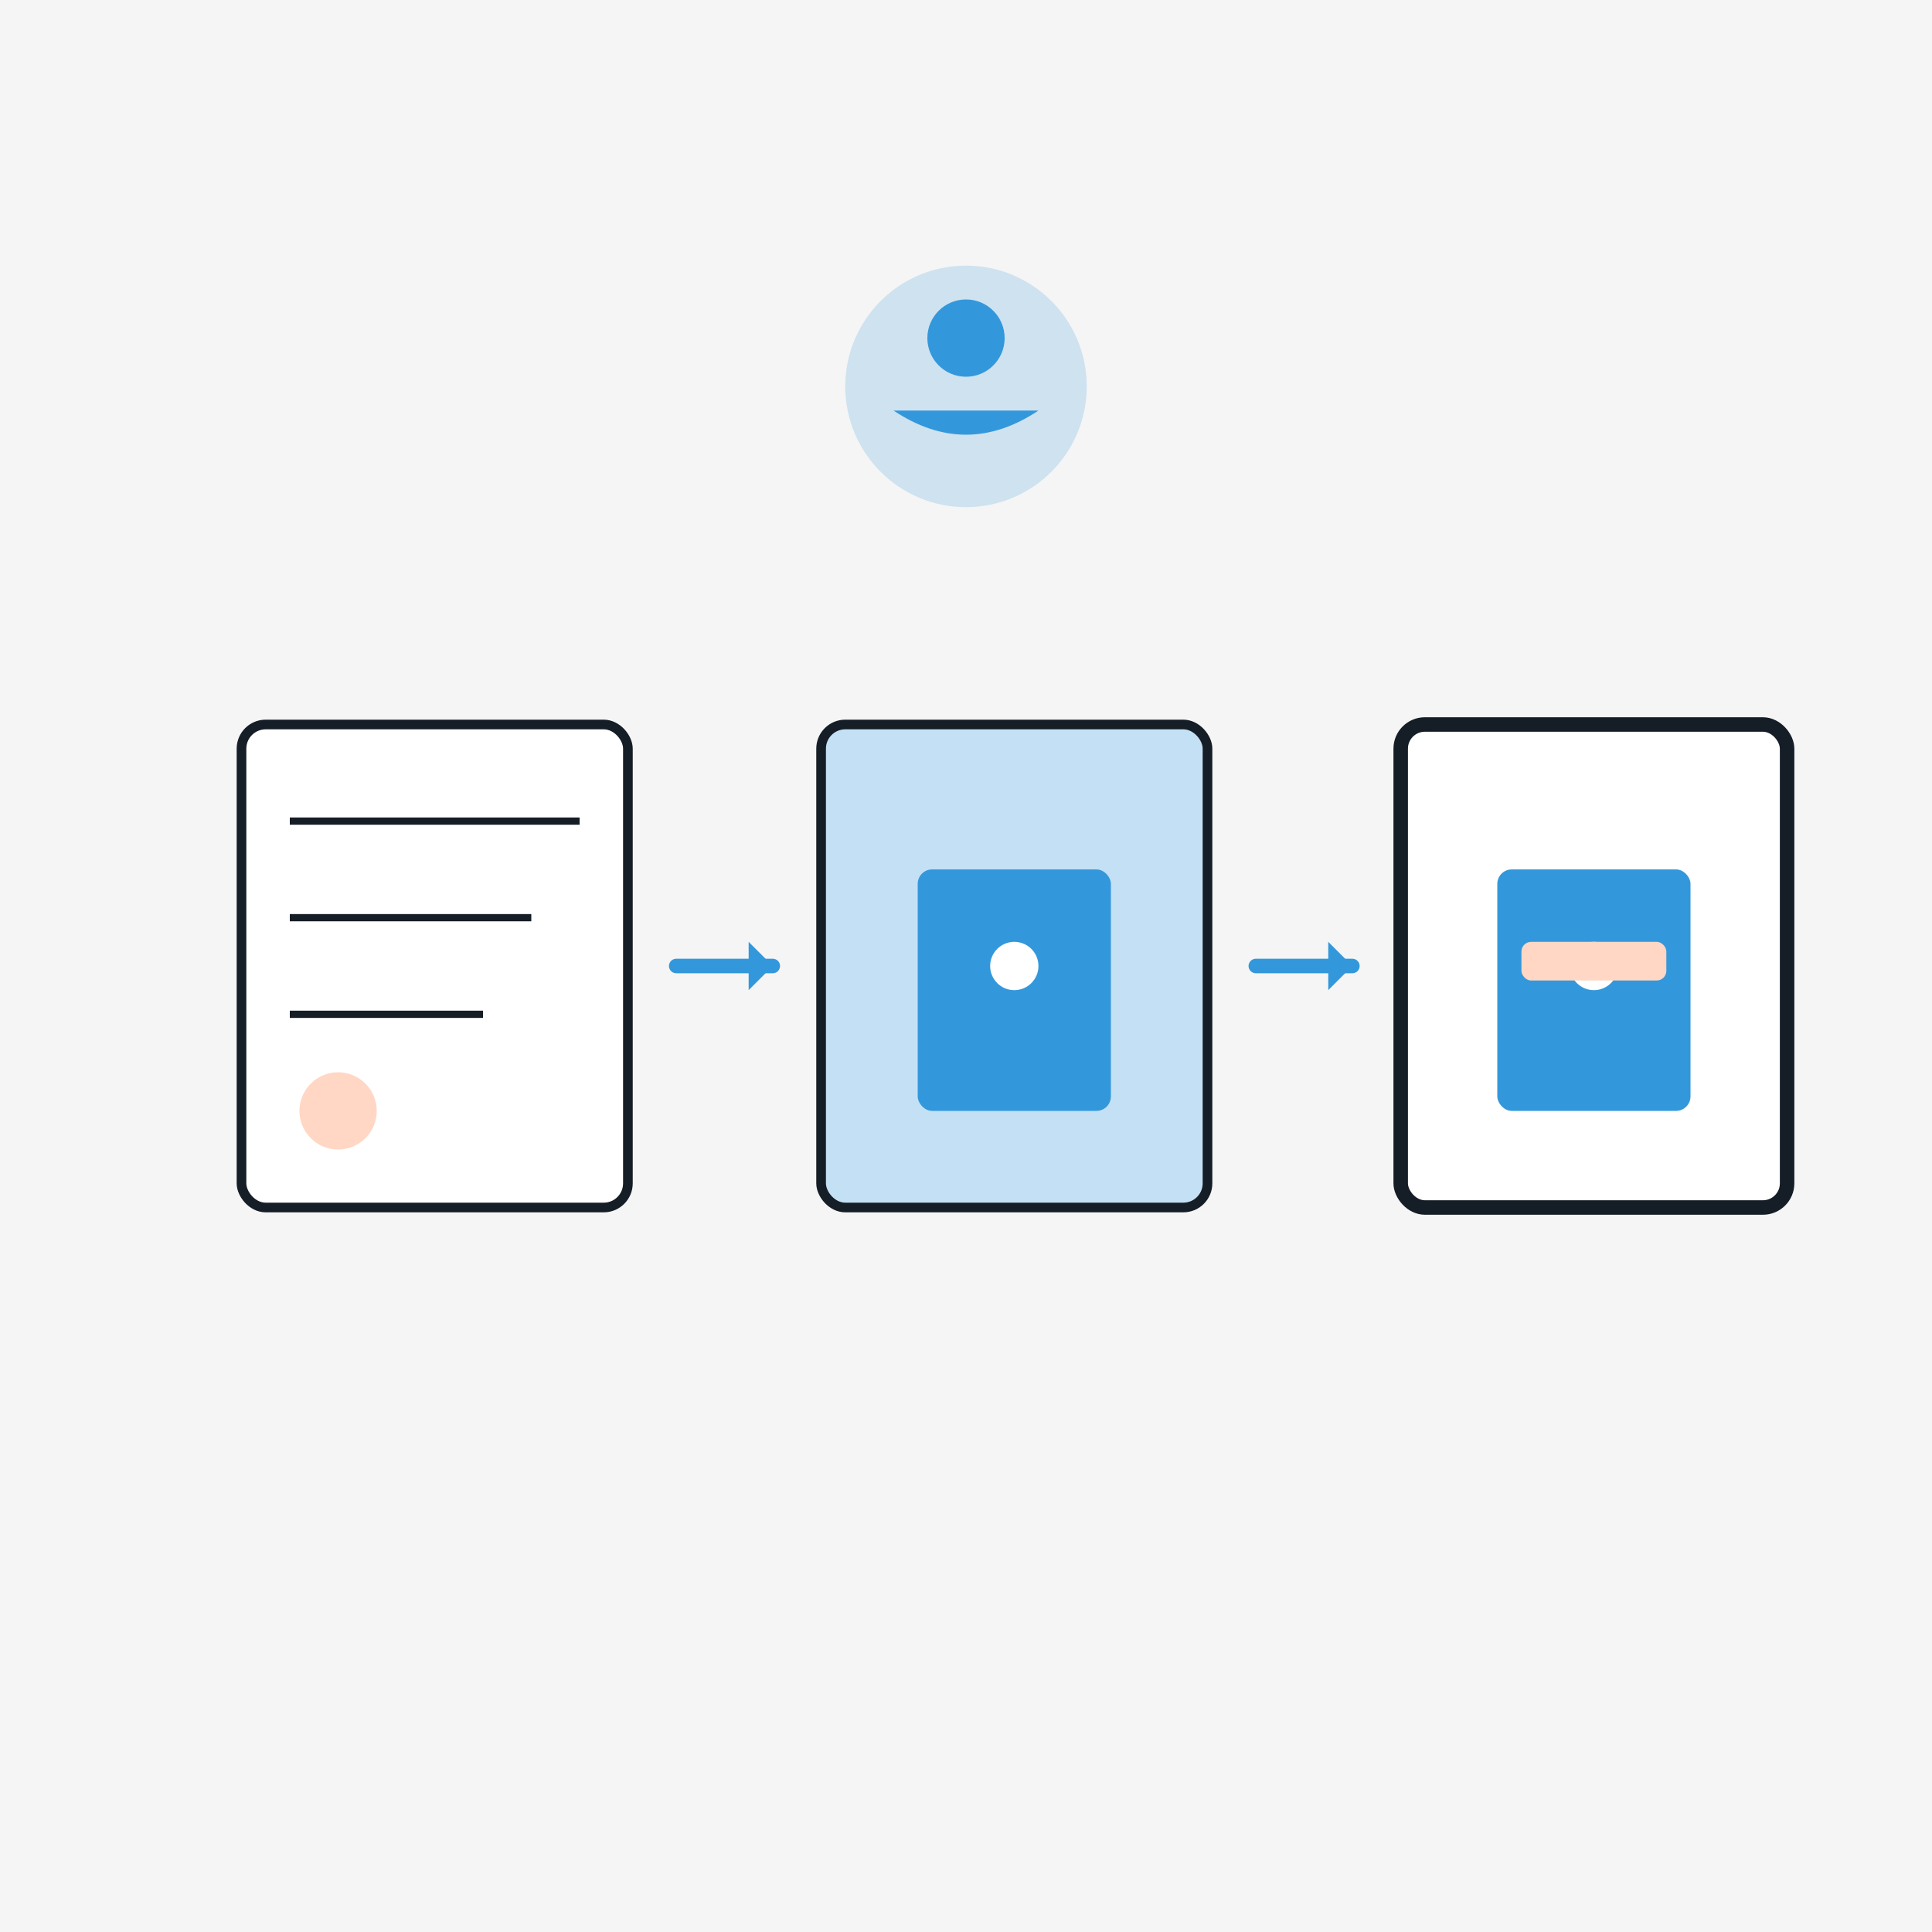 <svg xmlns="http://www.w3.org/2000/svg" viewBox="0 0 400 400">
  <!-- Product Design & Development Illustration -->
  <rect width="400" height="400" fill="#f5f5f5"/>
  
  <!-- Design Process Flow -->
  <!-- Sketch Stage -->
  <rect x="50" y="150" width="80" height="100" fill="#ffffff" stroke="#151D26" stroke-width="2" rx="5"/>
  <line x1="60" y1="170" x2="120" y2="170" stroke="#151D26" stroke-width="1.5"/>
  <line x1="60" y1="190" x2="110" y2="190" stroke="#151D26" stroke-width="1.5"/>
  <line x1="60" y1="210" x2="100" y2="210" stroke="#151D26" stroke-width="1.5"/>
  <circle cx="70" cy="230" r="8" fill="#FFD7C4"/>
  
  <!-- Arrow -->
  <path d="M 140 200 L 160 200" stroke="#3398DB" stroke-width="3" stroke-linecap="round"/>
  <path d="M 155 195 L 160 200 L 155 205" fill="#3398DB"/>
  
  <!-- Prototype Stage -->
  <rect x="170" y="150" width="80" height="100" fill="#C4E0F5" stroke="#151D26" stroke-width="2" rx="5"/>
  <rect x="190" y="180" width="40" height="50" fill="#3398DB" rx="3"/>
  <circle cx="210" cy="200" r="5" fill="#ffffff"/>
  
  <!-- Arrow -->
  <path d="M 260 200 L 280 200" stroke="#3398DB" stroke-width="3" stroke-linecap="round"/>
  <path d="M 275 195 L 280 200 L 275 205" fill="#3398DB"/>
  
  <!-- Final Product Stage -->
  <rect x="290" y="150" width="80" height="100" fill="#ffffff" stroke="#151D26" stroke-width="3" rx="5"/>
  <rect x="310" y="180" width="40" height="50" fill="#3398DB" rx="3"/>
  <circle cx="330" cy="200" r="5" fill="#ffffff"/>
  <rect x="315" y="195" width="30" height="8" fill="#FFD7C4" rx="2"/>
  
  <!-- User Icon -->
  <circle cx="200" cy="80" r="25" fill="#3398DB" opacity="0.2"/>
  <circle cx="200" cy="70" r="8" fill="#3398DB"/>
  <path d="M 185 85 Q 200 95 215 85" fill="#3398DB"/>
</svg>

